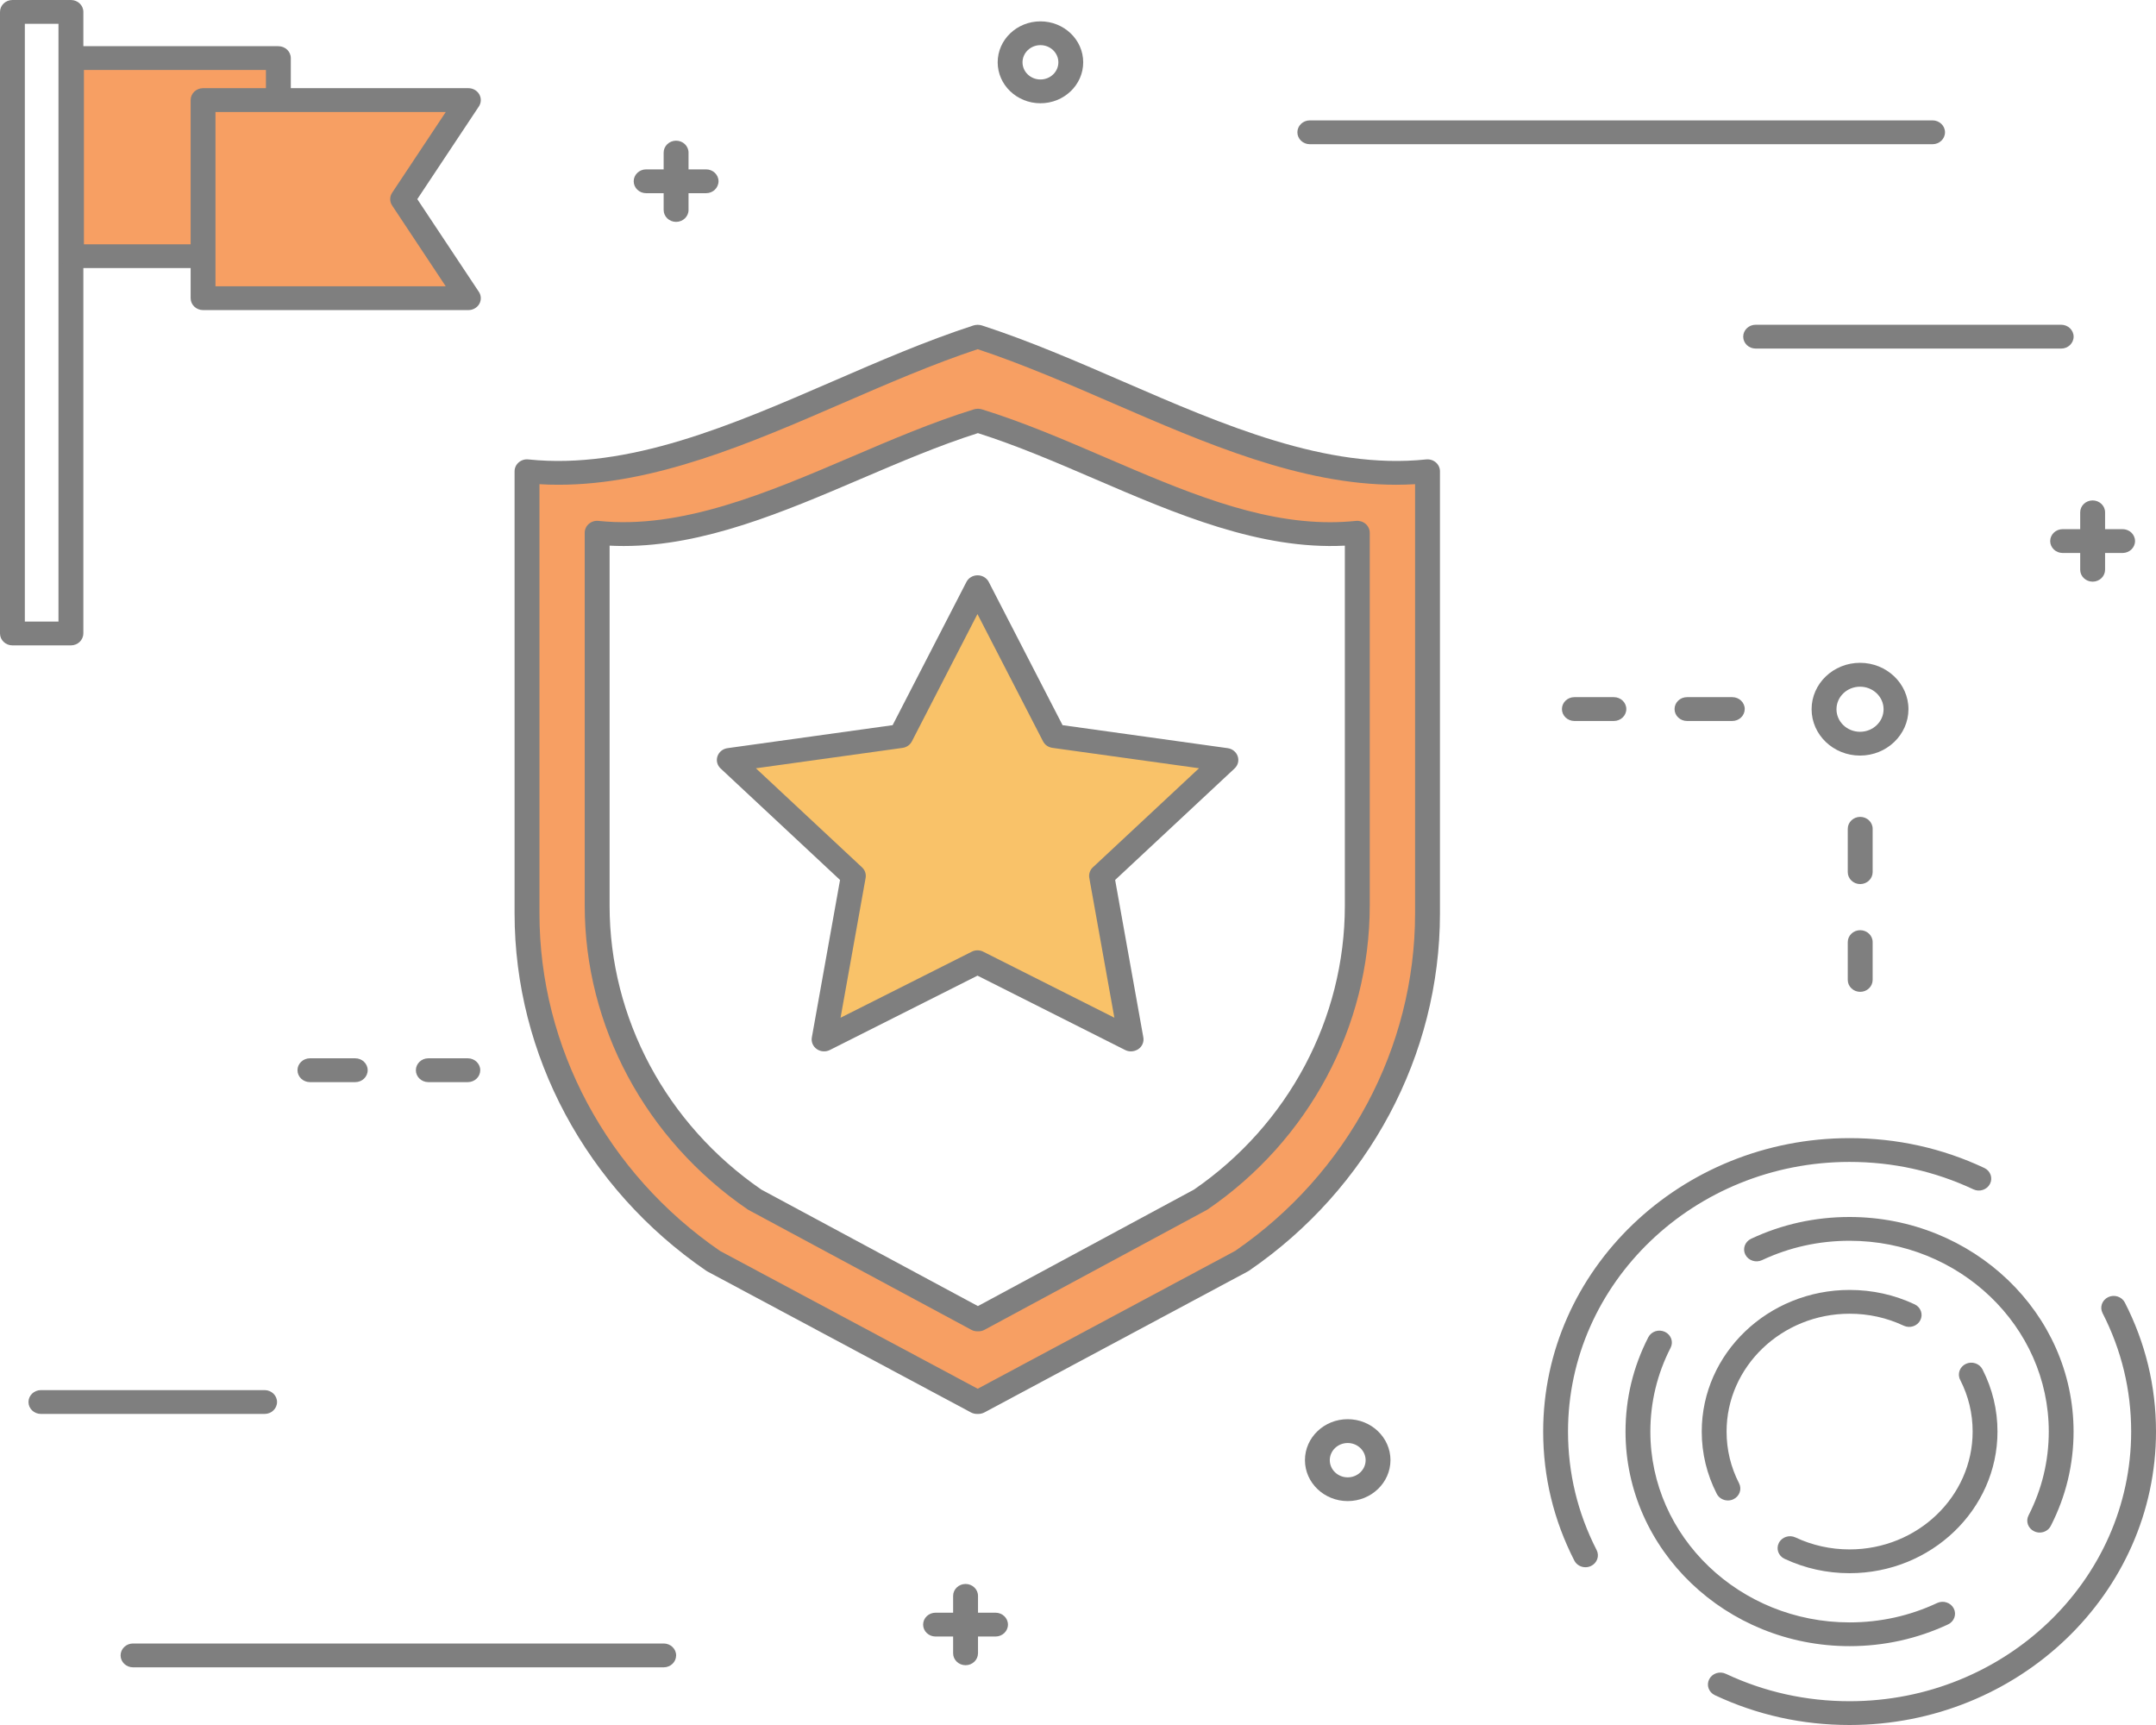 <svg width="300" height="240" viewBox="0 0 300 240" fill="none" xmlns="http://www.w3.org/2000/svg">
<g id="Frame">
<g id="Group">
<g id="Group_2">
<path id="Vector" d="M136.073 46.938H136.009C115.113 53.562 94.178 67.745 73.23 65.559V127.091C73.23 146.253 82.938 164.335 99.211 175.49L135.951 195.162H136.137L172.743 175.49C189.016 164.335 198.532 146.253 198.532 127.091V65.566C177.783 67.745 156.963 53.562 136.073 46.938ZM188.766 126.011C188.766 142.17 180.745 157.55 167.024 166.956L136.157 183.675H136.003L104.963 166.956C91.241 157.55 82.996 142.176 82.996 126.011V74.124C100.692 75.966 118.434 64.08 136.054 58.628H136.105C153.725 64.08 171.069 75.966 188.766 74.124V126.011Z" fill="#F79F63"/>
</g>
<g id="Group_3">
<path id="Vector_2" d="M146.685 102.416L136.009 81.701L125.333 102.416L101.462 105.738L118.736 121.86L114.658 144.626L136.009 133.876L157.361 144.626L153.283 121.86L170.557 105.738L146.685 102.416Z" fill="#F9C269"/>
</g>
<g id="Group_4">
<path id="Vector_3" d="M9.951 35.641H27.218L38.734 12.857V8.086H9.951V35.641Z" fill="#F79F63"/>
</g>
<g id="Group_5">
<path id="Vector_4" d="M28.257 13.925V41.486H65.177L56.021 27.708L65.177 13.925H28.257Z" fill="#F79F63"/>
</g>
<g id="Group_6">
<path id="Vector_5" d="M136.131 196.721H135.945C135.65 196.721 135.362 196.648 135.105 196.513L98.416 176.89C98.359 176.859 98.307 176.829 98.256 176.792C81.566 165.354 71.602 146.775 71.602 127.097V65.566C71.602 65.093 71.813 64.645 72.179 64.332C72.544 64.018 73.032 63.865 73.519 63.92C87.465 65.375 101.892 59.119 115.85 53.065C122.262 50.284 128.892 47.41 135.452 45.28C135.631 45.225 135.817 45.194 136.009 45.194H136.073C136.259 45.194 136.452 45.225 136.631 45.28C143.21 47.417 149.853 50.296 156.277 53.084C170.21 59.125 184.618 65.375 198.448 63.92C198.936 63.871 199.423 64.018 199.789 64.332C200.154 64.645 200.366 65.093 200.366 65.566V127.091C200.366 146.812 190.434 165.391 173.808 176.786C173.756 176.823 173.699 176.853 173.647 176.884L136.99 196.506C136.715 196.648 136.426 196.721 136.131 196.721ZM100.186 174.041L136.041 193.216L171.865 174.041C187.542 163.26 196.903 145.713 196.903 127.091V67.365C196.089 67.414 195.146 67.444 194.274 67.444C181.014 67.444 167.735 61.685 154.848 56.098C148.673 53.421 142.293 50.652 136.041 48.583C129.809 50.646 123.442 53.409 117.28 56.08C104.373 61.679 91.068 67.444 77.725 67.444C76.84 67.444 75.879 67.42 75.064 67.365V127.091C75.058 145.676 84.451 163.223 100.186 174.041Z" fill="#7F7F7F"/>
</g>
<g id="Group_7">
<path id="Vector_6" d="M136.15 185.228H135.996C135.701 185.228 135.406 185.154 135.15 185.013L104.161 168.344C104.104 168.313 104.052 168.282 104.001 168.246C89.824 158.533 81.361 142.741 81.361 126.005V74.118C81.361 73.645 81.572 73.197 81.938 72.884C82.303 72.571 82.79 72.418 83.278 72.473C94.813 73.676 106.809 68.549 118.409 63.589C124.006 61.194 129.79 58.72 135.516 56.952C135.689 56.896 135.868 56.872 136.048 56.872H136.099C136.279 56.872 136.458 56.896 136.631 56.952C142.389 58.732 148.173 61.219 153.764 63.626C164.536 68.255 174.769 72.657 185.086 72.657C186.279 72.657 187.478 72.596 188.677 72.473C189.164 72.424 189.651 72.571 190.017 72.884C190.382 73.197 190.594 73.645 190.594 74.118V126.005C190.594 142.79 182.175 158.582 168.075 168.246C168.024 168.282 167.973 168.313 167.915 168.344L136.997 185.013C136.74 185.154 136.452 185.228 136.15 185.228ZM105.937 165.507L136.073 181.716L166.139 165.507C179.29 156.457 187.131 141.704 187.131 126.011V75.917C175.333 76.525 163.645 71.509 152.347 66.646C147.006 64.35 141.485 61.974 136.073 60.261C130.681 61.968 125.16 64.332 119.819 66.615C109.047 71.22 97.948 75.966 86.791 75.966C86.138 75.966 85.432 75.948 84.823 75.917V126.011C84.823 141.655 92.716 156.408 105.937 165.507Z" fill="#7F7F7F"/>
</g>
<g id="Group_8">
<path id="Vector_7" d="M157.361 146.278C157.085 146.278 156.81 146.216 156.559 146.087L136.016 135.742L115.472 146.087C114.889 146.382 114.183 146.333 113.651 145.959C113.119 145.59 112.85 144.958 112.965 144.338L116.889 122.431L100.269 106.916C99.795 106.474 99.628 105.817 99.833 105.222C100.039 104.62 100.577 104.184 101.231 104.092L124.205 100.893L134.477 80.964C134.765 80.399 135.368 80.043 136.029 80.043C136.689 80.043 137.285 80.399 137.58 80.964L147.852 100.893L170.826 104.092C171.48 104.184 172.019 104.62 172.224 105.222C172.429 105.823 172.256 106.48 171.788 106.916L155.168 122.431L159.092 144.338C159.201 144.958 158.938 145.584 158.406 145.959C158.079 146.173 157.72 146.278 157.361 146.278ZM136.009 132.218C136.285 132.218 136.561 132.279 136.811 132.408L155.059 141.593L151.571 122.137C151.475 121.602 151.661 121.05 152.071 120.669L166.838 106.886L146.435 104.049C145.871 103.969 145.384 103.632 145.133 103.14L136.009 85.434L126.885 103.147C126.635 103.638 126.148 103.975 125.584 104.055L105.181 106.892L119.948 120.675C120.358 121.056 120.544 121.602 120.448 122.143L116.96 141.599L135.208 132.414C135.458 132.285 135.734 132.218 136.009 132.218Z" fill="#7F7F7F"/>
</g>
<g id="Group_9">
<g id="Group_10">
<path id="Vector_8" d="M11.593 88.135C11.593 89.05 10.817 89.793 9.861 89.793H1.731C0.776 89.793 0 89.05 0 88.135V1.658C0 0.743 0.776 0 1.731 0H9.868C10.823 0 11.599 0.743 11.599 1.658V88.135H11.593ZM3.456 86.477H8.137V3.309H3.456V86.477Z" fill="#7F7F7F"/>
</g>
<g id="Group_11">
<path id="Vector_9" d="M27.218 37.298H9.951C8.996 37.298 8.22 36.556 8.22 35.641V8.086C8.22 7.171 8.996 6.428 9.951 6.428H38.734C39.69 6.428 40.465 7.171 40.465 8.086V12.857C40.465 13.771 39.69 14.514 38.734 14.514C37.779 14.514 37.003 13.771 37.003 12.857V9.738H11.676V33.989H27.212C28.167 33.989 28.943 34.732 28.943 35.647C28.943 36.556 28.174 37.298 27.218 37.298Z" fill="#7F7F7F"/>
</g>
<g id="Group_12">
<path id="Vector_10" d="M65.177 43.144H28.257C27.302 43.144 26.526 42.401 26.526 41.486V13.925C26.526 13.01 27.302 12.267 28.257 12.267H65.177C65.805 12.267 66.389 12.599 66.69 13.127C66.991 13.655 66.972 14.299 66.632 14.815L58.066 27.708L66.632 40.602C66.972 41.111 66.991 41.756 66.69 42.29C66.389 42.812 65.805 43.144 65.177 43.144ZM29.982 39.834H62.022L54.565 28.593C54.206 28.052 54.206 27.358 54.565 26.818L62.029 15.582H29.982V39.834Z" fill="#7F7F7F"/>
</g>
</g>
<g id="Group_13">
<g id="Group_14">
<g id="Group_15">
<path id="Vector_11" d="M257.361 240C250.789 240 244.486 238.606 238.619 235.85C237.76 235.444 237.407 234.456 237.83 233.633C238.247 232.81 239.286 232.473 240.145 232.878C245.531 235.407 251.327 236.691 257.367 236.691C278.969 236.691 296.544 219.862 296.544 199.177C296.544 193.394 295.204 187.843 292.562 182.686C292.139 181.863 292.498 180.875 293.351 180.47C294.21 180.064 295.242 180.408 295.665 181.225C298.538 186.843 300 192.878 300 199.171C300 221.685 280.873 240 257.361 240Z" fill="#7F7F7F"/>
</g>
<g id="Group_16">
<path id="Vector_12" d="M220.614 218.051C219.973 218.051 219.364 217.713 219.062 217.124C216.19 211.506 214.728 205.47 214.728 199.177C214.728 176.663 233.855 158.348 257.367 158.348C263.939 158.348 270.249 159.742 276.109 162.499C276.968 162.904 277.321 163.893 276.898 164.715C276.475 165.538 275.442 165.876 274.583 165.47C269.197 162.941 263.401 161.658 257.361 161.658C235.759 161.658 218.184 178.487 218.184 199.171C218.184 204.955 219.524 210.505 222.166 215.662C222.589 216.485 222.23 217.473 221.377 217.879C221.127 217.995 220.871 218.051 220.614 218.051Z" fill="#7F7F7F"/>
</g>
</g>
<g id="Group_17">
<g id="Group_18">
<path id="Vector_13" d="M283.816 213.225C283.56 213.225 283.303 213.17 283.053 213.053C282.194 212.648 281.841 211.659 282.265 210.837C284.13 207.19 285.079 203.26 285.079 199.171C285.079 184.534 272.647 172.629 257.361 172.629C253.09 172.629 248.987 173.538 245.178 175.325C244.319 175.724 243.287 175.386 242.863 174.569C242.44 173.747 242.799 172.758 243.652 172.353C247.942 170.339 252.552 169.32 257.354 169.32C274.545 169.32 288.529 182.711 288.529 199.171C288.529 203.77 287.465 208.184 285.362 212.292C285.067 212.881 284.457 213.225 283.816 213.225Z" fill="#7F7F7F"/>
</g>
<g id="Group_19">
<path id="Vector_14" d="M257.361 229.029C240.17 229.029 226.186 215.638 226.186 199.177C226.186 194.579 227.25 190.164 229.354 186.057C229.777 185.234 230.809 184.897 231.668 185.302C232.527 185.707 232.88 186.695 232.457 187.518C230.591 191.165 229.642 195.095 229.642 199.184C229.642 213.821 242.075 225.725 257.361 225.725C261.631 225.725 265.735 224.817 269.543 223.03C270.402 222.625 271.435 222.969 271.858 223.785C272.281 224.608 271.922 225.597 271.069 226.002C266.78 228.003 262.17 229.029 257.361 229.029Z" fill="#7F7F7F"/>
</g>
</g>
<g id="Group_20">
<g id="Group_21">
<path id="Vector_15" d="M240.433 208.761C239.792 208.761 239.183 208.424 238.882 207.834C237.497 205.121 236.792 202.21 236.792 199.171C236.792 188.304 246.025 179.469 257.367 179.469C260.541 179.469 263.58 180.144 266.414 181.471C267.274 181.876 267.626 182.864 267.203 183.687C266.78 184.51 265.748 184.847 264.888 184.442C262.535 183.337 260.003 182.778 257.367 182.778C247.929 182.778 240.248 190.134 240.248 199.171C240.248 201.701 240.831 204.12 241.985 206.373C242.408 207.196 242.049 208.184 241.196 208.589C240.946 208.712 240.69 208.761 240.433 208.761Z" fill="#7F7F7F"/>
</g>
<g id="Group_22">
<path id="Vector_16" d="M257.361 218.879C254.187 218.879 251.148 218.204 248.314 216.878C247.455 216.473 247.102 215.484 247.525 214.661C247.948 213.839 248.981 213.501 249.84 213.906C252.193 215.011 254.726 215.57 257.367 215.57C266.806 215.57 274.487 208.215 274.487 199.177C274.487 196.648 273.904 194.229 272.75 191.975C272.326 191.153 272.686 190.164 273.538 189.759C274.397 189.354 275.43 189.698 275.853 190.514C277.238 193.228 277.943 196.138 277.943 199.177C277.943 210.038 268.71 218.879 257.361 218.879Z" fill="#7F7F7F"/>
</g>
</g>
</g>
<g id="Group_23">
<path id="Vector_17" d="M65.094 150.557H59.599C58.643 150.557 57.867 149.814 57.867 148.899C57.867 147.985 58.643 147.242 59.599 147.242H65.094C66.049 147.242 66.825 147.985 66.825 148.899C66.819 149.82 66.049 150.557 65.094 150.557ZM49.429 150.557H43.127C42.171 150.557 41.395 149.814 41.395 148.899C41.395 147.985 42.171 147.242 43.127 147.242H49.429C50.385 147.242 51.161 147.985 51.161 148.899C51.161 149.82 50.385 150.557 49.429 150.557Z" fill="#7F7F7F"/>
</g>
<g id="Group_24">
<g id="Group_25">
<path id="Vector_18" d="M258.817 105.124C255.104 105.124 252.078 102.232 252.078 98.671C252.078 95.116 255.098 92.218 258.817 92.218C262.529 92.218 265.555 95.11 265.555 98.671C265.549 102.232 262.529 105.124 258.817 105.124ZM258.817 95.54C257.008 95.54 255.54 96.946 255.54 98.677C255.54 100.408 257.008 101.814 258.817 101.814C260.625 101.814 262.093 100.408 262.093 98.677C262.093 96.946 260.625 95.54 258.817 95.54Z" fill="#7F7F7F"/>
</g>
<g id="Group_26">
<path id="Vector_19" d="M241.043 100.31H234.74C233.784 100.31 233.009 99.567 233.009 98.652C233.009 97.737 233.784 96.995 234.74 96.995H241.043C241.998 96.995 242.774 97.737 242.774 98.652C242.767 99.567 241.998 100.31 241.043 100.31ZM224.564 100.31H219.069C218.114 100.31 217.338 99.567 217.338 98.652C217.338 97.737 218.114 96.995 219.069 96.995H224.564C225.519 96.995 226.295 97.737 226.295 98.652C226.295 99.567 225.519 100.31 224.564 100.31Z" fill="#7F7F7F"/>
</g>
<g id="Group_27">
<path id="Vector_20" d="M258.842 137.995C257.887 137.995 257.111 137.253 257.111 136.338V131.076C257.111 130.161 257.887 129.418 258.842 129.418C259.797 129.418 260.573 130.161 260.573 131.076V136.338C260.567 137.259 259.791 137.995 258.842 137.995ZM258.842 123.002C257.887 123.002 257.111 122.259 257.111 121.345V115.309C257.111 114.395 257.887 113.652 258.842 113.652C259.797 113.652 260.573 114.395 260.573 115.309V121.345C260.567 122.259 259.791 123.002 258.842 123.002Z" fill="#7F7F7F"/>
</g>
</g>
<g id="Group_28">
<path id="Vector_21" d="M268.909 20.064H182.258C181.303 20.064 180.527 19.322 180.527 18.407C180.527 17.492 181.303 16.749 182.258 16.749H268.909C269.864 16.749 270.64 17.492 270.64 18.407C270.64 19.322 269.864 20.064 268.909 20.064Z" fill="#7F7F7F"/>
</g>
<g id="Group_29">
<path id="Vector_22" d="M286.811 48.497H244.293C243.338 48.497 242.562 47.754 242.562 46.84C242.562 45.925 243.338 45.182 244.293 45.182H286.804C287.76 45.182 288.536 45.925 288.536 46.84C288.536 47.754 287.76 48.497 286.811 48.497Z" fill="#7F7F7F"/>
</g>
<g id="Group_30">
<path id="Vector_23" d="M92.351 231.976H18.511C17.556 231.976 16.78 231.233 16.78 230.318C16.78 229.403 17.556 228.66 18.511 228.66H92.351C93.306 228.66 94.082 229.403 94.082 230.318C94.076 231.233 93.306 231.976 92.351 231.976Z" fill="#7F7F7F"/>
</g>
<g id="Group_31">
<path id="Vector_24" d="M36.817 196.721H5.694C4.738 196.721 3.963 195.979 3.963 195.064C3.963 194.149 4.738 193.406 5.694 193.406H36.817C37.773 193.406 38.548 194.149 38.548 195.064C38.548 195.979 37.773 196.721 36.817 196.721Z" fill="#7F7F7F"/>
</g>
<g id="Group_32">
<path id="Vector_25" d="M187.529 208.847C184.246 208.847 181.579 206.293 181.579 203.15C181.579 200.006 184.246 197.452 187.529 197.452C190.812 197.452 193.479 200.006 193.479 203.15C193.473 206.293 190.805 208.847 187.529 208.847ZM187.529 200.767C186.157 200.767 185.035 201.836 185.035 203.156C185.035 204.47 186.15 205.544 187.529 205.544C188.901 205.544 190.023 204.476 190.023 203.156C190.017 201.836 188.901 200.767 187.529 200.767Z" fill="#7F7F7F"/>
</g>
<g id="Group_33">
<path id="Vector_26" d="M144.774 14.367C141.491 14.367 138.824 11.813 138.824 8.669C138.824 5.526 141.491 2.972 144.774 2.972C148.057 2.972 150.724 5.526 150.724 8.669C150.724 11.813 148.057 14.367 144.774 14.367ZM144.774 6.281C143.402 6.281 142.28 7.349 142.28 8.669C142.28 9.989 143.396 11.058 144.774 11.058C146.153 11.058 147.268 9.989 147.268 8.669C147.268 7.349 146.146 6.281 144.774 6.281Z" fill="#7F7F7F"/>
</g>
<g id="Group_34">
<g id="Group_35">
<path id="Vector_27" d="M134.355 231.681C133.399 231.681 132.624 230.938 132.624 230.023V222.035C132.624 221.121 133.399 220.378 134.355 220.378C135.31 220.378 136.086 221.121 136.086 222.035V230.023C136.08 230.944 135.304 231.681 134.355 231.681Z" fill="#7F7F7F"/>
</g>
<g id="Group_36">
<path id="Vector_28" d="M138.523 227.69H130.181C129.225 227.69 128.449 226.947 128.449 226.032C128.449 225.117 129.225 224.375 130.181 224.375H138.523C139.478 224.375 140.254 225.117 140.254 226.032C140.254 226.947 139.478 227.69 138.523 227.69Z" fill="#7F7F7F"/>
</g>
</g>
<g id="Group_37">
<g id="Group_38">
<path id="Vector_29" d="M291.184 80.927C290.228 80.927 289.452 80.184 289.452 79.269V71.282C289.452 70.367 290.228 69.624 291.184 69.624C292.139 69.624 292.915 70.367 292.915 71.282V79.269C292.908 80.19 292.139 80.927 291.184 80.927Z" fill="#7F7F7F"/>
</g>
<g id="Group_39">
<path id="Vector_30" d="M295.351 76.936H287.01C286.054 76.936 285.278 76.193 285.278 75.279C285.278 74.364 286.054 73.621 287.01 73.621H295.351C296.307 73.621 297.083 74.364 297.083 75.279C297.083 76.193 296.307 76.936 295.351 76.936Z" fill="#7F7F7F"/>
</g>
</g>
<g id="Group_40">
<g id="Group_41">
<path id="Vector_31" d="M94.076 30.87C93.12 30.87 92.344 30.127 92.344 29.212V21.231C92.344 20.316 93.12 19.573 94.076 19.573C95.031 19.573 95.807 20.316 95.807 21.231V29.219C95.807 30.127 95.031 30.87 94.076 30.87Z" fill="#7F7F7F"/>
</g>
<g id="Group_42">
<path id="Vector_32" d="M98.25 26.879H89.908C88.952 26.879 88.177 26.137 88.177 25.222C88.177 24.307 88.952 23.564 89.908 23.564H98.25C99.205 23.564 99.981 24.307 99.981 25.222C99.974 26.137 99.205 26.879 98.25 26.879Z" fill="#7F7F7F"/>
</g>
</g>
</g>
</g>
</svg>
